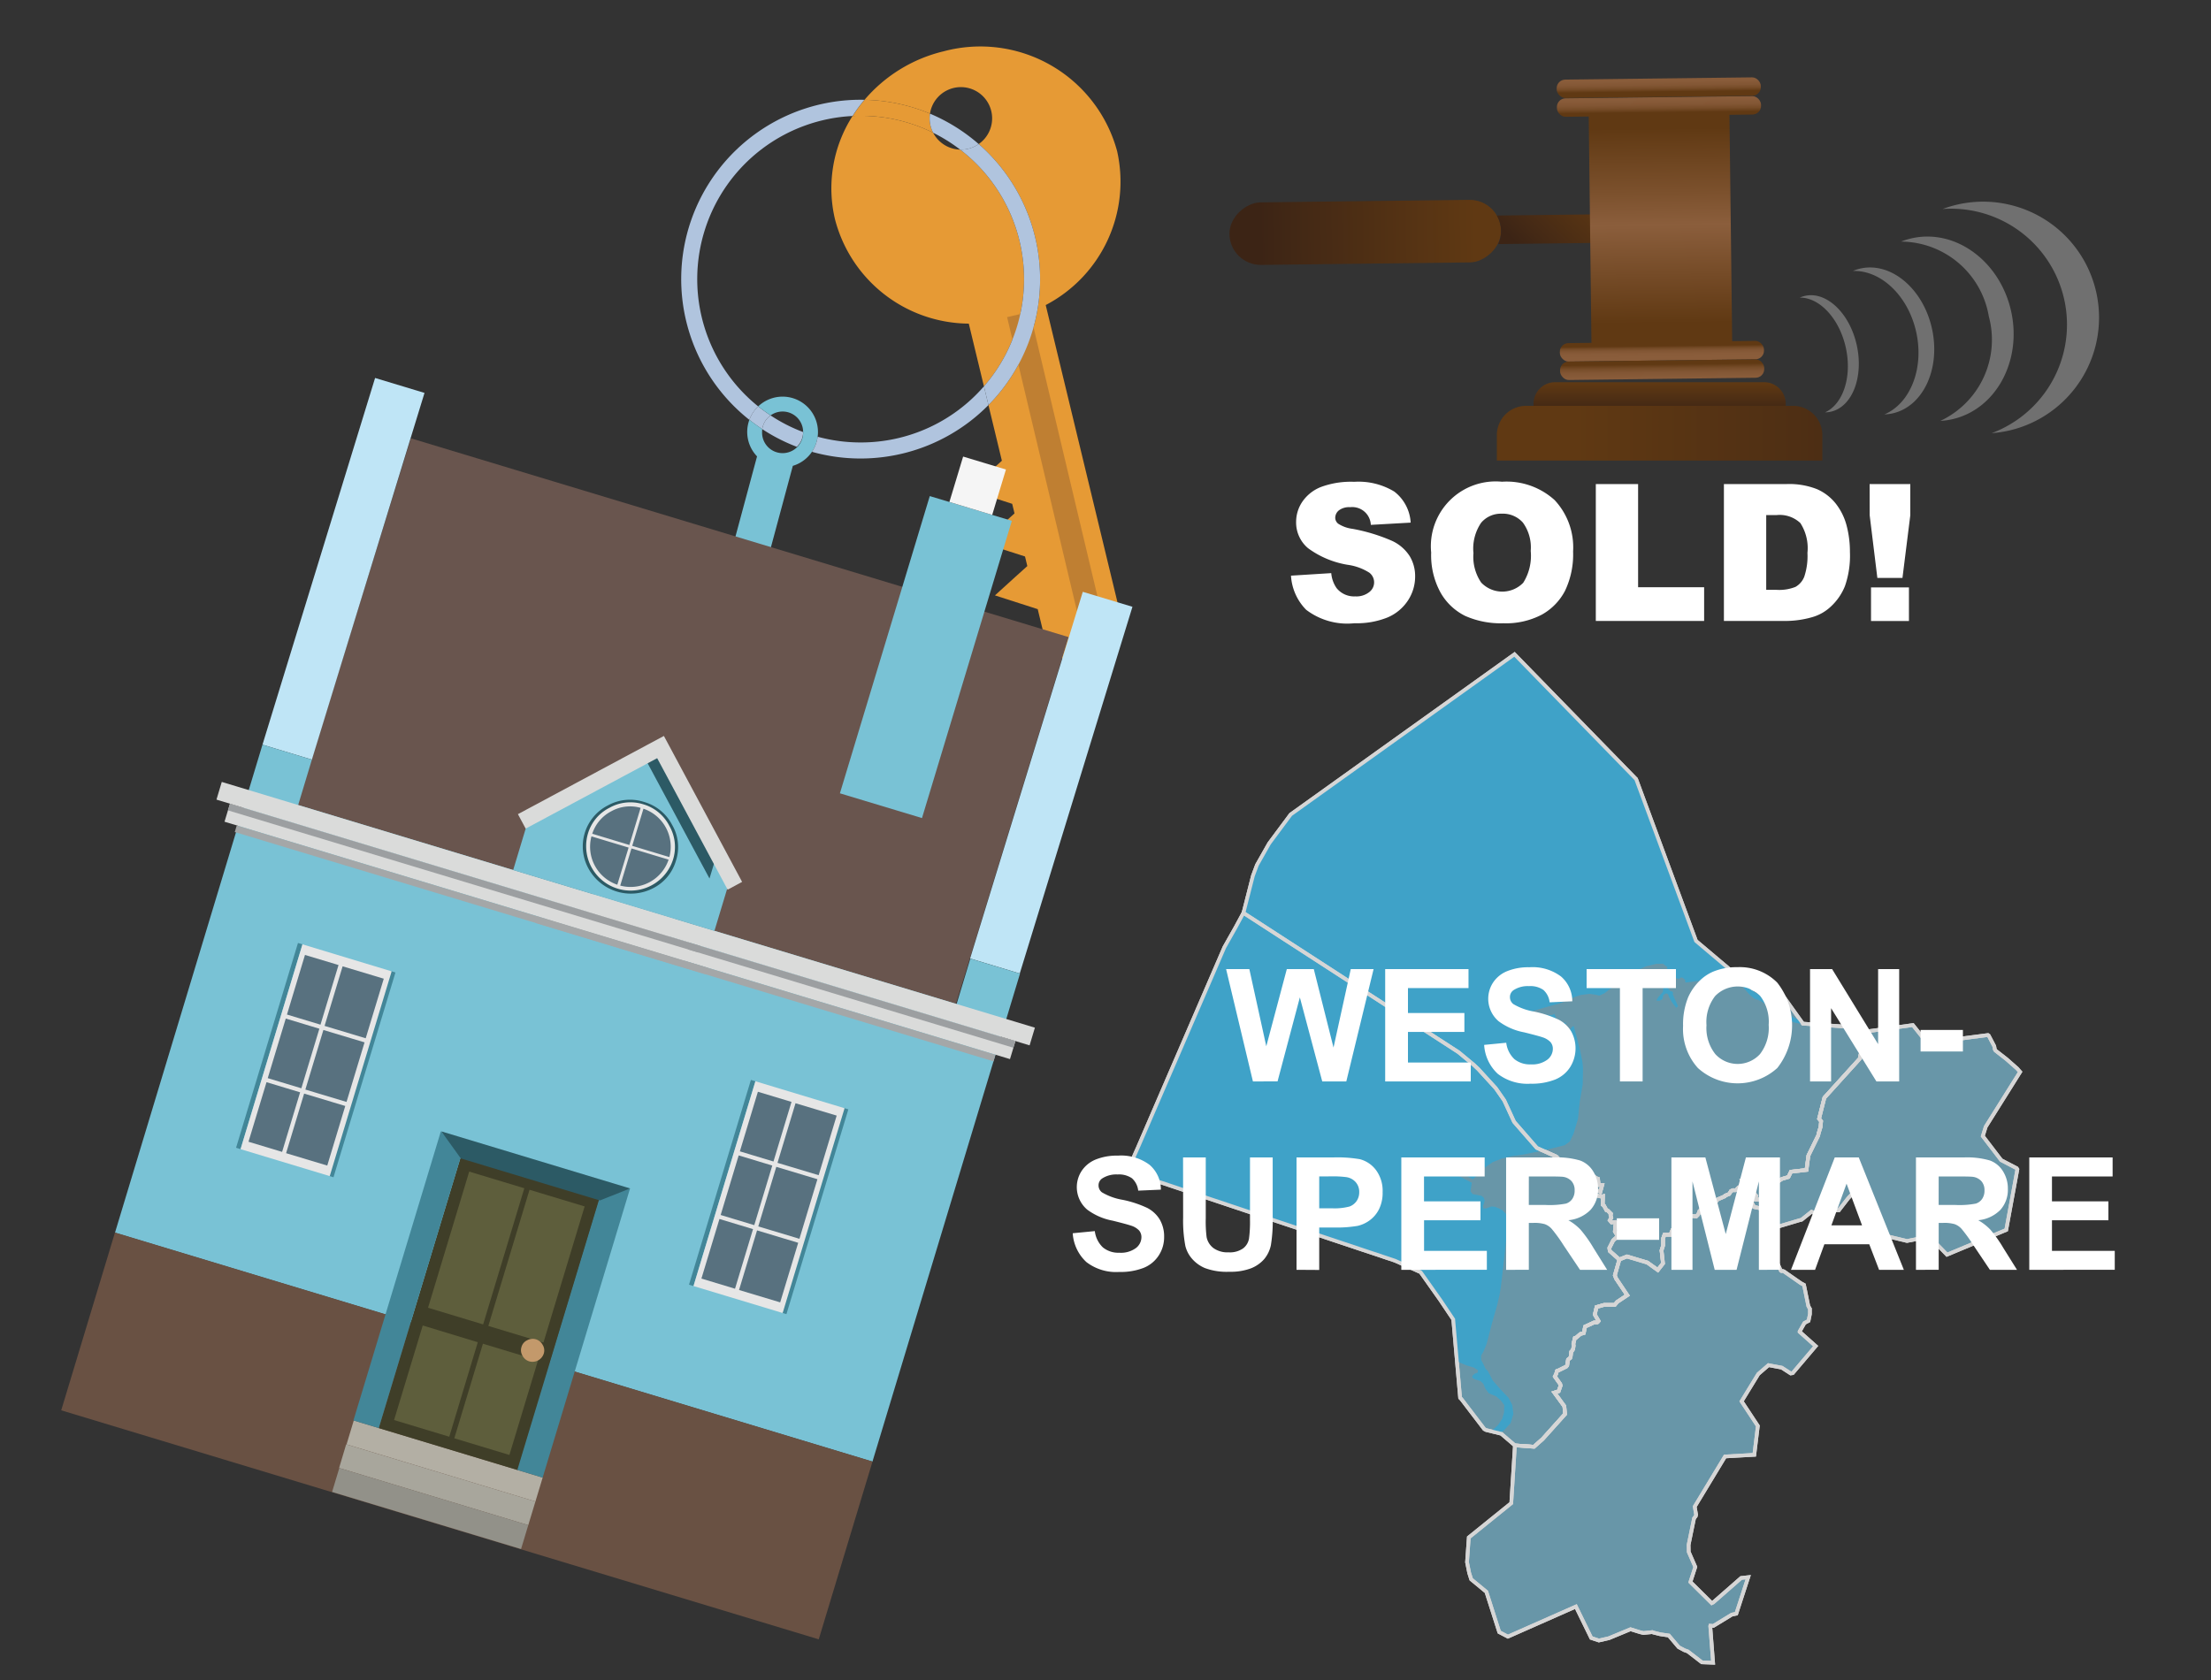 <svg xmlns="http://www.w3.org/2000/svg" xmlns:xlink="http://www.w3.org/1999/xlink" width="125" height="95" viewBox="0 0 125 95"><rect x="0" y="0" width="125" height="95" fill="#333333" stroke="none"/><defs><style>.cls-1{opacity:0.8;}.cls-2{fill:#76afc6;}.cls-2,.cls-4{stroke:#fff;stroke-miterlimit:10;stroke-width:0.208px;}.cls-3{fill:#42beee;}.cls-4,.cls-9{fill:none;}.cls-5{isolation:isolate;}.cls-39,.cls-6{fill:#fff;}.cls-7{fill:#e69a35;}.cls-8{fill:#b0c4de;}.cls-10{fill:#79c2d5;}.cls-11{fill:#bf7f32;}.cls-12{fill:#69554e;}.cls-13{fill:#bfe5f6;}.cls-14{fill:#695143;}.cls-15{fill:#f5f5f5;}.cls-16{fill:#428698;}.cls-17{fill:#e6e6e6;}.cls-18{fill:#58717f;}.cls-19{fill:#b3afa4;}.cls-20{fill:#a8a69c;}.cls-21{fill:#929189;}.cls-22{fill:#3f3e28;}.cls-23{fill:#5e5e3c;}.cls-24{fill:#c3996b;}.cls-25{fill:#2c5a65;}.cls-26{fill:#dadbda;}.cls-27{fill:#a4a7a8;}.cls-28{fill:#9c9fa1;}.cls-29{fill:url(#linear-gradient);}.cls-30,.cls-36,.cls-37,.cls-39{fill-rule:evenodd;}.cls-30{fill:url(#linear-gradient-2);}.cls-31{fill:url(#linear-gradient-3);}.cls-32{fill:url(#linear-gradient-4);}.cls-33{fill:url(#linear-gradient-5);}.cls-34{fill:url(#linear-gradient-6);}.cls-35{fill:url(#linear-gradient-7);}.cls-36{fill:url(#linear-gradient-8);}.cls-37{fill:url(#linear-gradient-9);}.cls-38{opacity:0.3;}</style><linearGradient id="linear-gradient" x1="-1592.893" y1="-5051.061" x2="-1592.893" y2="-5038.837" gradientTransform="translate(1670.077 5057.913)" gradientUnits="userSpaceOnUse"><stop offset="0" stop-color="#603913"/><stop offset="0.791" stop-color="#442915"/><stop offset="1" stop-color="#3c2415"/></linearGradient><linearGradient id="linear-gradient-2" x1="-30.215" y1="-820.951" x2="-30.215" y2="-815.659" gradientTransform="translate(-461.398 619.519) rotate(44.312)" xlink:href="#linear-gradient"/><linearGradient id="linear-gradient-3" x1="-1095.542" y1="3035.549" x2="-1095.542" y2="3046.568" gradientTransform="translate(1022.944 -3028.278) scale(0.848 1)" gradientUnits="userSpaceOnUse"><stop offset="0" stop-color="#603913"/><stop offset="0.333" stop-color="#7c512d"/><stop offset="0.495" stop-color="#8b5e3c"/><stop offset="1" stop-color="#603913"/></linearGradient><linearGradient id="linear-gradient-4" x1="-1600.934" y1="-5113.68" x2="-1599.455" y2="-5113.68" gradientTransform="matrix(0, 1, -0.848, 0, -4242.839, 1605.834)" gradientUnits="userSpaceOnUse"><stop offset="0" stop-color="#8b5e3c"/><stop offset="0.513" stop-color="#895c3a"/><stop offset="0.712" stop-color="#825634"/><stop offset="0.856" stop-color="#764c28"/><stop offset="0.974" stop-color="#653d18"/><stop offset="1" stop-color="#603913"/></linearGradient><linearGradient id="linear-gradient-5" x1="-1601.857" y1="-5113.68" x2="-1600.625" y2="-5113.68" gradientTransform="matrix(0, 1, -0.848, 0, -4242.852, 1605.834)" xlink:href="#linear-gradient-4"/><linearGradient id="linear-gradient-6" x1="-1585.298" y1="-5113.68" x2="-1586.247" y2="-5113.68" gradientTransform="matrix(0, 1, -0.848, 0, -4242.673, 1605.833)" xlink:href="#linear-gradient-4"/><linearGradient id="linear-gradient-7" x1="-1583.708" y1="-5113.68" x2="-1585.201" y2="-5113.68" gradientTransform="matrix(0, 1, -0.848, 0, -4242.66, 1605.833)" xlink:href="#linear-gradient-4"/><linearGradient id="linear-gradient-8" x1="93.826" y1="23.419" x2="93.826" y2="21.643" gradientUnits="userSpaceOnUse"><stop offset="0" stop-color="#3c2415"/><stop offset="1" stop-color="#603913"/></linearGradient><linearGradient id="linear-gradient-9" x1="115.343" y1="24.494" x2="89.023" y2="24.494" xlink:href="#linear-gradient-8"/></defs><g id="Layer_1" data-name="Layer 1"><g class="cls-1"><g id="districtpaths"><path id="BS-22_districtpath" data-name="BS-22 districtpath" class="cls-2" d="M95.884,53.208l3.2,2.7.923.325.778.051,1.142,1.6,3.309.231.243.209.007.009-.327,1.435,0,.082-2.016,2.226-.3,1.187.114.144-.015.141-.013.176-.118.387-.017.1-.555,1.136-.107.8,0,.013-.877.1-.146.3-.362.106-.471.3-.227-.24-.04-.022-.3-.3-.61.1-.129.172-.438.074.754.871-.06.215.36-.008.018.518-.439-.091-.579-1.09-.29-.016-.149.142-.055.019-.1-.009-.124.048-.107.171-.217.087-.036.048-.145.058-.007.008-.241.1-.081.1-.189.061-.038.134-.346.18-.173-.011-.015.007-.189.2,0,.011v.04l-.088.152-.1.1-.352-.04-.116.077v.112l-.238.192-.012.082-.085.028h-.11l-.235.165-.033.087-.075.007-.083.046-.112.279H94.1l-.074.2v.4l-.091.284.082.737-.294.376-.593-.425-1.152-.344-.431.171-.537-.476-.025-.175.217-.433.26-.232-.165-.273.031-.266-.011-.02.04-.193-.037-.047-.21.017-.1-.118.081-.143-.046-.168.025-.06-.192-.19h0l-.061-.014-.139-.255-.073-.056.012-.475-.077.021L90,67.538l-.015,0-.018-.424.06.007.04.052.049.121.349.074.008.009.1-.364-.2-.007-.037-.348-.113-.042-.277-.212-.074.022-.118,0-.5-.068-.529-.2-.064-.07-.113-.073-.567-.614,0,0-1.1-.491-1.285-1.473-.558-1.212-.482-.693-.983-1.075-.26-.246-.858-.712L70.3,51.625l.535-2.1.227-.61.694-1.225,1.215-1.634L85.623,37,92.5,44.057Z"/><path id="BS-23_districtpath" data-name="BS-23 districtpath" class="cls-2" d="M80.328,71.957l-.021-.021-1.441-.647L63.734,66.232l.6-1.346,4.887-11.321.645-1.143.432-.8,12.167,7.88.858.712.26.246.983,1.075.482.693.558,1.212,1.285,1.473,1.1.491,0,0,.567.614.113.073.064.07.529.2.5.068.118,0,.074-.022.277.212.113.042.037.348.2.007-.1.364-.008-.009-.349-.074-.049-.121-.04-.052-.06-.007.018.424.015,0,.536.124.077-.021-.012.475.073.056.139.255.061.014h0l.192.19-.025.06.046.168L91.009,69l.1.118.21-.017.037.047-.04.193.011.02-.031.266.165.273-.26.232-.217.433.025.175.537.476-.043.172-.208.729.072.183L92,73.24l-.567.379-.14.17-.608,0-.419.12-.1.425.214.365-.055.065-.04.017-.157,0-.511.236-.072.362-.194.056-.232.2-.079.021L88.951,76l.015.082-.027.207-.092.145-.017.012-.035.288-.023.056-.123.09-.048.334-.059.067-.478.236-.037.007-.01.012-.038.154-.073.147.3.423.024.09-.112.321-.239.076.56.768.045.444-1.271,1.415-.492.437-1.076-.077-.769-.658-.86-.211-.1-.052-1.283-1.68-.042-.048-.043-.041-.388-4.438-.727-1.085Z"/><path id="BS-24_districtpath" data-name="BS-24 districtpath" class="cls-2" d="M87.214,81.375l1.271-1.415-.045-.444-.56-.768.239-.076.112-.321-.024-.09-.3-.423.073-.147.038-.154.01-.012.037-.007.478-.236.059-.067.048-.334.123-.09.023-.056.035-.288.017-.012.092-.145.027-.207L88.951,76l.084-.342.079-.021.232-.2.194-.056.072-.362.511-.236.157,0,.04-.017.055-.065-.214-.365.1-.425.419-.12.608,0,.14-.17L92,73.24l-.629-.939-.072-.183.208-.729.043-.172.431-.171,1.152.344.593.425.294-.376-.082-.737.091-.284v-.4l.074-.2h.341l.112-.279.083-.046.075-.007.033-.087.235-.165h.11l.085-.028.012-.082.238-.192v-.112l.116-.077.352.04.1-.1.088-.152V68.5l0-.011.189-.2.015-.007.173.011.346-.18.038-.134.189-.061.081-.1.241-.1.007-.008.145-.058.036-.048.217-.087.107-.171.124-.048.1.009.055-.019.149-.142.29.016.579,1.09.439.091-.018-.518-.36.008.06-.215-.754-.871.438-.074L99.1,66.5l.61-.1.3.3.04.022.227.24.471-.3.362-.106.146-.3.877-.1,0-.013.107-.8.555-1.136.017-.1.118-.387.013-.176.015-.141-.114-.144.3-1.187,2.016-2.226,0-.082.327-1.435,2.657-.364.807,1.011,3.435-.447.047.033.314.6.031.179.038.065.631.493.6.53.161.185-1.944,3.1-.165.531,1.04,1.36.873.455.04.063-.629,3.426-3.35,1.4-1-1.028-1.26.254-2.314-.555-.009-.045.143-.4.23-1.359-.042-.058-1.08-.271-.257.274-.531.686h-.495l-.613.266-.427-.193-.565.452L101.74,69l-1.343.4-.085.095-.462.31.3.911.536,1.145.033.016.071-.006.064.023.954.665.183.1.242,1.191.083.151.009.011,0,.292-.079.386-.229.121-.275.485v.014l.907.808-1.3,1.531-.11.016-.505-.327-.75-.141-.578.5-.945,1.545.919,1.392-.2,1.633-1.653.093-1.715,2.836.077.454-.02.085-.095.122-.308,1.5.007.4.371.85-.277.853,1.207,1.194.078-.037,1.584-1.386.4-.045-.674,2.065-.252.052-1.05.641-.164-.013-.006.022.161,2.071L96.217,94l-.8-.617-.191-.068-.324-.175-.554-.655-.486-.071-.4-.1-.044-.022-.509.051-.19-.046-.536-.167-1.221.506-.568.131-.433-.145-.867-1.774-3.844,1.7-.49-.256-.727-2.276-.858-.709-.115-.363-.121-.605.1-1.4L85.44,85l.206-3.267,1.076.077Z"/></g><polygon class="cls-3" points="71.063 48.915 70.836 49.525 70.301 51.625 70.836 49.525 71.063 48.915"/><polygon class="cls-3" points="80.329 71.957 81.433 73.522 82.16 74.607 81.433 73.522 80.329 71.957"/><polygon class="cls-3" points="82.361 76.907 82.361 76.907 82.16 74.607 82.361 76.907"/><polygon class="cls-3" points="63.734 66.232 78.866 71.289 63.734 66.232 63.734 66.232"/><rect class="cls-3" x="84.532" y="80.723" height="0.538" transform="translate(-14.261 143.805) rotate(-76.223)"/><polygon class="cls-3" points="83.326 60.217 83.586 60.463 84.569 61.538 85.051 62.231 85.609 63.443 86.894 64.916 87.219 65.061 87.367 65.031 88.463 64.758 88.752 64.542 88.959 64.113 89.214 63.259 89.308 62.326 89.48 61.313 89.495 60.382 89.464 60.055 89.31 59.293 88.975 58.023 88.879 58.056 88.755 58.25 88.628 58.347 88.436 58.254 88.339 58.159 88.463 57.934 88.589 57.808 88.526 57.84 88.114 57.846 88.016 57.687 87.884 57.338 87.726 57.404 87.356 57.377 86.692 57.386 86.373 57.39 86.24 57.392 86.186 57.339 86.265 57.285 86.424 57.256 86.821 57.118 87.509 56.923 88.224 56.727 89.044 56.37 89.388 56.259 89.865 56.2 90.211 56.249 90.425 56.299 90.715 56.162 91.031 55.918 91.453 55.647 91.716 55.457 92.005 55.188 92.506 54.888 93.061 54.642 93.644 54.501 94.016 54.497 94.258 54.68 94.26 54.893 94.158 55.16 94.083 55.533 94.034 55.933 94.01 56.093 93.748 56.389 93.644 56.577 93.729 56.591 93.825 56.59 93.983 56.495 94.044 56.271 94.17 56.173 94.298 56.204 94.365 56.394 94.528 56.677 94.722 56.93 94.755 56.993 94.871 56.907 94.679 56.483 94.57 56.219 94.585 56.136 94.552 56.073 94.424 56.042 94.359 55.947 94.229 55.79 94.605 55.242 94.923 55.366 94.986 55.301 95.049 55.268 95.145 55.299 95.275 55.425 95.276 55.553 95.372 55.552 96.128 55.454 96.818 55.312 97.454 55.171 97.774 55.247 98.067 55.323 98.281 55.454 98.462 55.704 98.689 55.989 98.913 56.241 99.171 56.462 99.491 56.583 99.748 56.739 99.94 56.801 100.353 56.859 100.577 56.889 100.672 56.887 100.803 57.141 100.868 57.268 100.903 57.491 101.064 57.617 101.385 57.802 101.638 57.862 101.862 57.892 102.023 57.89 101.924 57.883 101.794 57.7 101.764 57.699 101.363 57.517 101.174 57.307 101.011 56.963 100.85 56.832 100.662 56.675 100.342 56.599 99.915 56.498 99.514 56.29 99.193 56.107 98.951 55.898 98.789 55.66 98.788 55.659 95.884 53.208 92.495 44.057 85.623 37 72.972 46.056 71.757 47.69 71.063 48.915 70.836 49.525 70.301 51.625 82.468 59.505 83.326 60.217"/><polygon class="cls-3" points="85.406 80.469 85.558 79.962 85.499 79.457 85.281 79.034 84.85 78.588 84.392 78.062 84.12 77.533 83.985 77.399 83.854 77.114 83.74 76.905 83.736 76.653 83.868 76.43 84.048 75.986 84.361 74.785 84.653 73.764 84.786 73.185 84.859 72.708 85.04 71.162 85.208 69.598 85.231 68.954 85.161 68.668 84.945 68.439 84.758 68.338 84.528 68.245 84.315 68.222 84.025 68.332 83.866 68.334 83.837 68.202 83.889 68.068 83.939 67.881 83.884 67.722 83.75 67.618 83.483 67.568 83.244 67.518 83.135 67.36 83.208 66.88 82.133 66.325 82.216 66.135 83.272 66.682 83.718 66.277 83.927 66.035 84.401 65.709 84.903 65.516 85.459 65.376 86.122 65.287 86.678 65.173 87.219 65.061 86.894 64.916 85.609 63.443 85.051 62.231 84.569 61.538 83.586 60.463 83.326 60.217 82.468 59.505 70.301 51.625 69.869 52.422 69.224 53.565 64.337 64.886 63.734 66.232 78.866 71.289 80.307 71.936 80.329 71.957 81.433 73.522 82.16 74.607 82.361 76.907 82.467 77.024 82.894 77.204 83.321 77.331 83.562 77.488 83.537 77.621 83.378 77.676 83.273 77.758 83.222 77.891 83.383 77.996 83.703 78.098 83.864 78.255 83.974 78.52 84.163 78.783 84.59 78.964 84.858 79.199 85.048 79.463 85.027 79.889 84.925 80.236 84.691 80.585 84.455 80.801 84.271 80.928 84.793 81.056 85.014 80.9 85.406 80.469"/><g id="districtpaths-2" data-name="districtpaths"><path id="BS-22_districtpath-2" data-name="BS-22 districtpath" class="cls-4" d="M95.884,53.208l3.2,2.7.923.325.778.051,1.142,1.6,3.309.231.243.209.007.009-.327,1.435,0,.082-2.016,2.226-.3,1.187.114.144-.015.141-.013.176-.118.387-.017.1-.555,1.136-.107.8,0,.013-.877.1-.146.3-.362.106-.471.3-.227-.24-.04-.022-.3-.3-.61.1-.129.172-.438.074.754.871-.06.215.36-.008.018.518-.439-.091-.579-1.09-.29-.016-.149.142-.055.019-.1-.009-.124.048-.107.171-.217.087-.036.048-.145.058-.007.008-.241.1-.081.1-.189.061-.038.134-.346.18-.173-.011-.015.007-.189.2,0,.011v.04l-.088.152-.1.1-.352-.04-.116.077v.112l-.238.192-.012.082-.085.028h-.11l-.235.165-.033.087-.075.007-.083.046-.112.279H94.1l-.074.2v.4l-.091.284.082.737-.294.376-.593-.425-1.152-.344-.431.171-.537-.476-.025-.175.217-.433.26-.232-.165-.273.031-.266-.011-.02.04-.193-.037-.047-.21.017-.1-.118.081-.143-.046-.168.025-.06-.192-.19h0l-.061-.014-.139-.255-.073-.056.012-.475-.077.021L90,67.538l-.015,0-.018-.424.06.007.04.052.049.121.349.074.008.009.1-.364-.2-.007-.037-.348-.113-.042-.277-.212-.074.022-.118,0-.5-.068-.529-.2-.064-.07-.113-.073-.567-.614,0,0-1.1-.491-1.285-1.473-.558-1.212-.482-.693-.983-1.075-.26-.246-.858-.712L70.3,51.625l.535-2.1.227-.61.694-1.225,1.215-1.634L85.623,37,92.5,44.057Z"/><path id="BS-23_districtpath-2" data-name="BS-23 districtpath" class="cls-4" d="M80.328,71.957l-.021-.021-1.441-.647L63.734,66.232l.6-1.346,4.887-11.321.645-1.143.432-.8,12.167,7.88.858.712.26.246.983,1.075.482.693.558,1.212,1.285,1.473,1.1.491,0,0,.567.614.113.073.064.07.529.2.5.068.118,0,.074-.022.277.212.113.042.037.348.2.007-.1.364-.008-.009-.349-.074-.049-.121-.04-.052-.06-.007.018.424.015,0,.536.124.077-.021-.012.475.073.056.139.255.061.014h0l.192.19-.025.06.046.168L91.009,69l.1.118.21-.017.037.047-.04.193.011.02-.031.266.165.273-.26.232-.217.433.025.175.537.476-.043.172-.208.729.072.183L92,73.24l-.567.379-.14.17-.608,0-.419.12-.1.425.214.365-.055.065-.04.017-.157,0-.511.236-.072.362-.194.056-.232.2-.079.021L88.951,76l.015.082-.027.207-.092.145-.017.012-.035.288-.023.056-.123.09-.048.334-.059.067-.478.236-.037.007-.01.012-.038.154-.073.147.3.423.024.09-.112.321-.239.076.56.768.045.444-1.271,1.415-.492.437-1.076-.077-.769-.658-.86-.211-.1-.052-1.283-1.68-.042-.048-.043-.041-.388-4.438-.727-1.085Z"/><path id="BS-24_districtpath-2" data-name="BS-24 districtpath" class="cls-4" d="M87.214,81.375l1.271-1.415-.045-.444-.56-.768.239-.076.112-.321-.024-.09-.3-.423.073-.147.038-.154.01-.012.037-.007.478-.236.059-.067.048-.334.123-.09.023-.056.035-.288.017-.012.092-.145.027-.207L88.951,76l.084-.342.079-.021.232-.2.194-.056.072-.362.511-.236.157,0,.04-.017.055-.065-.214-.365.1-.425.419-.12.608,0,.14-.17L92,73.24l-.629-.939-.072-.183.208-.729.043-.172.431-.171,1.152.344.593.425.294-.376-.082-.737.091-.284v-.4l.074-.2h.341l.112-.279.083-.046.075-.007.033-.087.235-.165h.11l.085-.028.012-.082.238-.192v-.112l.116-.077.352.04.1-.1.088-.152V68.5l0-.011.189-.2.015-.007.173.011.346-.18.038-.134.189-.061.081-.1.241-.1.007-.008.145-.058.036-.048.217-.087.107-.171.124-.048.1.009.055-.019.149-.142.29.016.579,1.09.439.091-.018-.518-.36.008.06-.215-.754-.871.438-.074L99.1,66.5l.61-.1.3.3.04.022.227.24.471-.3.362-.106.146-.3.877-.1,0-.013.107-.8.555-1.136.017-.1.118-.387.013-.176.015-.141-.114-.144.3-1.187,2.016-2.226,0-.082.327-1.435,2.657-.364.807,1.011,3.435-.447.047.033.314.6.031.179.038.065.631.493.6.53.161.185-1.944,3.1-.165.531,1.04,1.36.873.455.04.063-.629,3.426-3.35,1.4-1-1.028-1.26.254-2.314-.555-.009-.045.143-.4.23-1.359-.042-.058-1.08-.271-.257.274-.531.686h-.495l-.613.266-.427-.193-.565.452L101.74,69l-1.343.4-.085.095-.462.31.3.911.536,1.145.033.016.071-.006.064.023.954.665.183.1.242,1.191.083.151.009.011,0,.292-.079.386-.229.121-.275.485v.014l.907.808-1.3,1.531-.11.016-.505-.327-.75-.141-.578.5-.945,1.545.919,1.392-.2,1.633-1.653.093-1.715,2.836.077.454-.02.085-.095.122-.308,1.5.007.4.371.85-.277.853,1.207,1.194.078-.037,1.584-1.386.4-.045-.674,2.065-.252.052-1.05.641-.164-.013-.006.022.161,2.071L96.217,94l-.8-.617-.191-.068-.324-.175-.554-.655-.486-.071-.4-.1-.044-.022-.509.051-.19-.046-.536-.167-1.221.506-.568.131-.433-.145-.867-1.774-3.844,1.7-.49-.256-.727-2.276-.858-.709-.115-.363-.121-.605.1-1.4L85.44,85l.206-3.267,1.076.077Z"/></g></g><g id="EN-ENFIELD_towntext" data-name="EN-ENFIELD towntext" class="cls-5"><path class="cls-6" d="M70.835,61.153,69.318,54.8h1.314l.958,4.364L72.751,54.8h1.525l1.115,4.437.975-4.437h1.291l-1.543,6.353h-1.36L73.488,56.4l-1.261,4.75Z"/><path class="cls-6" d="M78.312,61.153V54.8h4.711v1.074H79.6v1.409h3.19v1.071H79.6v1.729h3.55v1.07Z"/><path class="cls-6" d="M83.907,59.086l1.249-.121a1.527,1.527,0,0,0,.457.923,1.385,1.385,0,0,0,.93.3,1.427,1.427,0,0,0,.934-.263.778.778,0,0,0,.314-.613.577.577,0,0,0-.132-.383,1.066,1.066,0,0,0-.462-.276q-.225-.078-1.027-.277a3.477,3.477,0,0,1-1.447-.629,1.67,1.67,0,0,1-.311-2.186,1.727,1.727,0,0,1,.794-.644,3.183,3.183,0,0,1,1.25-.221,2.68,2.68,0,0,1,1.8.525,1.849,1.849,0,0,1,.635,1.4l-1.283.057a1.086,1.086,0,0,0-.353-.7,1.287,1.287,0,0,0-.813-.215,1.468,1.468,0,0,0-.876.229.466.466,0,0,0-.2.4.49.49,0,0,0,.191.386,3.4,3.4,0,0,0,1.178.425,6.181,6.181,0,0,1,1.385.457,1.789,1.789,0,0,1,.7.646,2,2,0,0,1-.049,2.034,1.814,1.814,0,0,1-.859.709,3.6,3.6,0,0,1-1.382.232,2.754,2.754,0,0,1-1.851-.557A2.425,2.425,0,0,1,83.907,59.086Z"/><path class="cls-6" d="M91.583,61.153V55.874H89.7V54.8h5.05v1.074H92.866v5.279Z"/><path class="cls-6" d="M95.154,58.016a4.05,4.05,0,0,1,.29-1.63,2.98,2.98,0,0,1,.592-.871,2.481,2.481,0,0,1,.821-.573,3.489,3.489,0,0,1,1.371-.251,2.985,2.985,0,0,1,2.247.871,3.9,3.9,0,0,1,.006,4.831,3.34,3.34,0,0,1-4.49,0A3.286,3.286,0,0,1,95.154,58.016Zm1.323-.044a2.382,2.382,0,0,0,.5,1.636,1.712,1.712,0,0,0,2.524,0,2.426,2.426,0,0,0,.492-1.657,2.393,2.393,0,0,0-.478-1.63,1.774,1.774,0,0,0-2.551.006A2.4,2.4,0,0,0,96.477,57.972Z"/><path class="cls-6" d="M102.332,61.153V54.8h1.248l2.6,4.243V54.8h1.191v6.353h-1.287l-2.562-4.143v4.143Z"/><path class="cls-6" d="M108.581,59.459V58.241h2.393v1.218Z"/><path class="cls-6" d="M60.647,69.737l1.249-.121a1.524,1.524,0,0,0,.458.923,1.382,1.382,0,0,0,.929.3,1.427,1.427,0,0,0,.934-.263.778.778,0,0,0,.314-.613.581.581,0,0,0-.132-.383,1.061,1.061,0,0,0-.461-.275q-.227-.079-1.028-.278a3.471,3.471,0,0,1-1.447-.628,1.671,1.671,0,0,1-.311-2.187,1.739,1.739,0,0,1,.794-.644,3.184,3.184,0,0,1,1.25-.22,2.685,2.685,0,0,1,1.8.524,1.852,1.852,0,0,1,.635,1.4l-1.282.056a1.093,1.093,0,0,0-.354-.7,1.292,1.292,0,0,0-.812-.215,1.461,1.461,0,0,0-.876.23.461.461,0,0,0-.2.394.487.487,0,0,0,.191.386,3.384,3.384,0,0,0,1.179.425,6.2,6.2,0,0,1,1.384.457,1.792,1.792,0,0,1,.7.646,1.9,1.9,0,0,1,.253,1.012,1.874,1.874,0,0,1-.3,1.023,1.821,1.821,0,0,1-.859.709,3.6,3.6,0,0,1-1.381.231,2.757,2.757,0,0,1-1.852-.557A2.425,2.425,0,0,1,60.647,69.737Z"/><path class="cls-6" d="M66.885,65.451h1.283v3.442a7.088,7.088,0,0,0,.048,1.061,1.025,1.025,0,0,0,.392.626,1.361,1.361,0,0,0,.847.236,1.3,1.3,0,0,0,.824-.222.882.882,0,0,0,.333-.549,7.064,7.064,0,0,0,.057-1.079V65.451h1.283v3.337a8.589,8.589,0,0,1-.1,1.616,1.8,1.8,0,0,1-.384.8,1.932,1.932,0,0,1-.747.518,3.25,3.25,0,0,1-1.223.193,3.524,3.524,0,0,1-1.38-.21,1.988,1.988,0,0,1-.744-.547,1.73,1.73,0,0,1-.359-.7,7.693,7.693,0,0,1-.126-1.612Z"/><path class="cls-6" d="M73.3,71.805V65.451h2.058a7.46,7.46,0,0,1,1.527.1,1.668,1.668,0,0,1,.914.622,1.967,1.967,0,0,1,.368,1.237,2.074,2.074,0,0,1-.212.985,1.748,1.748,0,0,1-.54.626,1.849,1.849,0,0,1-.665.3,7.191,7.191,0,0,1-1.33.092h-.837v2.4Zm1.283-5.28v1.8h.7a3.3,3.3,0,0,0,1.015-.1.844.844,0,0,0,.4-.312.856.856,0,0,0,.146-.494.823.823,0,0,0-.2-.572.882.882,0,0,0-.516-.282,6.12,6.12,0,0,0-.923-.044Z"/><path class="cls-6" d="M79.224,71.805V65.451h4.712v1.074H80.507v1.41H83.7v1.07h-3.19v1.729h3.55v1.071Z"/><path class="cls-6" d="M85.149,71.805V65.451h2.7a4.624,4.624,0,0,1,1.479.171,1.453,1.453,0,0,1,.739.608,1.832,1.832,0,0,1,.278,1,1.7,1.7,0,0,1-.42,1.181A2.011,2.011,0,0,1,88.669,69a3,3,0,0,1,.686.533,7.36,7.36,0,0,1,.731,1.032l.775,1.24H89.327L88.4,70.422a8.958,8.958,0,0,0-.675-.934.969.969,0,0,0-.386-.264,2.1,2.1,0,0,0-.646-.072h-.26v2.653Zm1.283-3.667h.949a4.9,4.9,0,0,0,1.153-.078.687.687,0,0,0,.36-.269.832.832,0,0,0,.129-.477.76.76,0,0,0-.17-.517.79.79,0,0,0-.484-.25c-.1-.014-.416-.022-.935-.022h-1Z"/><path class="cls-6" d="M91.407,70.11V68.893H93.8V70.11Z"/><path class="cls-6" d="M94.494,71.805V65.451h1.92l1.152,4.334,1.14-4.334h1.925v6.354H99.439v-5l-1.261,5H96.942l-1.256-5v5Z"/><path class="cls-6" d="M107.635,71.805h-1.4l-.555-1.444h-2.539l-.525,1.444h-1.361l2.474-6.354h1.357Zm-2.363-2.514-.876-2.358-.857,2.358Z"/><path class="cls-6" d="M108.32,71.805V65.451h2.7a4.624,4.624,0,0,1,1.479.171,1.453,1.453,0,0,1,.739.608,1.832,1.832,0,0,1,.278,1,1.7,1.7,0,0,1-.42,1.181A2.016,2.016,0,0,1,111.84,69a3,3,0,0,1,.686.533,7.36,7.36,0,0,1,.731,1.032l.775,1.24H112.5l-.928-1.383a8.958,8.958,0,0,0-.675-.934.976.976,0,0,0-.386-.264,2.1,2.1,0,0,0-.646-.072h-.26v2.653Zm1.283-3.667h.949a4.9,4.9,0,0,0,1.153-.078.684.684,0,0,0,.359-.269.825.825,0,0,0,.13-.477.756.756,0,0,0-.171-.517.784.784,0,0,0-.483-.25c-.1-.014-.416-.022-.936-.022h-1Z"/><path class="cls-6" d="M114.726,71.805V65.451h4.712v1.074h-3.429v1.41h3.19v1.07h-3.19v1.729h3.55v1.071Z"/></g></g><g id="house_hammer" data-name="house+hammer"><path class="cls-7" d="M52.756,7.505a1.761,1.761,0,0,1-.178-1.079,10.1,10.1,0,0,0-3.7-.782,8.268,8.268,0,0,0-.671.916c.151-.007.3-.011.457-.011A9.2,9.2,0,0,1,52.756,7.505Z"/><path class="cls-8" d="M48.66,5.641a10.143,10.143,0,0,0-6.295,18.1,2,2,0,0,1,.5-.76A9.236,9.236,0,0,1,48.2,6.56a8.268,8.268,0,0,1,.671-.916C48.8,5.642,48.731,5.641,48.66,5.641Z"/><path class="cls-7" d="M59.12,17.25a7.872,7.872,0,0,0,4.039-8.694,8.009,8.009,0,0,0-9.8-5.657,8.446,8.446,0,0,0-4.482,2.745,10.1,10.1,0,0,1,3.7.782,1.767,1.767,0,1,1,2.754,1.719,10.142,10.142,0,0,1,.551,14.76l.76,3.149-.7.63-1.136,1.028,1.459.469.96.309.131.542-.7.63L55.531,30.69l1.459.469.96.309.13.542-.7.63L56.25,33.668l1.458.469.96.309.488,2.021L62.044,38.9l1.461-3.483Z"/><path class="cls-7" d="M54.285,8.46a1.77,1.77,0,0,1-1.529-.955,9.2,9.2,0,0,0-4.1-.956c-.153,0-.306,0-.457.011a7.581,7.581,0,0,0-.991,5.845A7.87,7.87,0,0,0,54.771,18.3l.856,3.547A9.235,9.235,0,0,0,54.285,8.46Z"/><path class="cls-9" d="M44.243,23.27a1.153,1.153,0,0,0-.678.219,9.185,9.185,0,0,0,1.839.94A1.161,1.161,0,0,0,44.243,23.27Z"/><path class="cls-9" d="M46.244,24.43a1.948,1.948,0,0,1-.018.266,9.243,9.243,0,1,0-3.359-1.718,2,2,0,0,1,3.377,1.452Z"/><path class="cls-8" d="M43.094,24.266a10.136,10.136,0,0,0,1.954,1,1.156,1.156,0,0,0,.356-.835h0a9.185,9.185,0,0,1-1.839-.94A1.16,1.16,0,0,0,43.094,24.266Z"/><path class="cls-8" d="M43.565,23.489q-.361-.24-.7-.511a2,2,0,0,0-.5.76c.235.187.478.362.729.528A1.16,1.16,0,0,1,43.565,23.489Z"/><path class="cls-10" d="M44.243,22.429a2,2,0,0,0-1.376.549q.336.271.7.511a1.161,1.161,0,0,1,1.839.94h0a1.161,1.161,0,1,1-2.321,0,1.255,1.255,0,0,1,.011-.164c-.251-.166-.494-.341-.729-.528a1.993,1.993,0,0,0,.433,2.07l-1.553,5.767,2.022.541,1.554-5.773A1.988,1.988,0,0,0,46.226,24.7a1.948,1.948,0,0,0,.018-.266A2,2,0,0,0,44.243,22.429Z"/><path class="cls-11" d="M61.932,35.3l-.358.085A.477.477,0,0,1,61,35.032l-4.063-17.1,1.286-.3,4.063,17.1A.478.478,0,0,1,61.932,35.3Z"/><path class="cls-9" d="M56.043,6.278a1.767,1.767,0,0,0-3.465.148,10.152,10.152,0,0,1,2.754,1.719A1.766,1.766,0,0,0,56.043,6.278Z"/><path class="cls-9" d="M54.285,8.46a9.221,9.221,0,0,0-1.529-.955A1.77,1.77,0,0,0,54.285,8.46Z"/><path class="cls-8" d="M52.607,7.107a1.738,1.738,0,0,0,.149.4,9.221,9.221,0,0,1,1.529.955,1.764,1.764,0,0,0,1.047-.315,10.152,10.152,0,0,0-2.754-1.719A1.746,1.746,0,0,0,52.607,7.107Z"/><path class="cls-8" d="M48.66,25.02a9.259,9.259,0,0,1-2.434-.324,1.992,1.992,0,0,1-.323.853,10.16,10.16,0,0,0,9.98-2.644l-.256-1.059A9.212,9.212,0,0,1,48.66,25.02Z"/><path class="cls-8" d="M55.332,8.145a1.764,1.764,0,0,1-1.047.315,9.235,9.235,0,0,1,1.342,13.386l.256,1.059a10.142,10.142,0,0,0-.551-14.76Z"/><g id="Symbol_9_0_Layer2_0_MEMBER_8_MEMBER_0_FILL" data-name="Symbol 9 0 Layer2 0 MEMBER 8 MEMBER 0 FILL"><path class="cls-12" d="M23.228,24.785,16.817,45.51,54.043,56.763l6.37-20.737Z"/></g><g id="Symbol_9_0_Layer2_0_MEMBER_8_MEMBER_1_FILL" data-name="Symbol 9 0 Layer2 0 MEMBER 8 MEMBER 1 FILL"><path class="cls-13" d="M24,22.218l-2.794-.845L14.839,42.11l2.794.845Z"/></g><g id="Symbol_9_0_Layer2_0_MEMBER_8_MEMBER_2_FILL" data-name="Symbol 9 0 Layer2 0 MEMBER 8 MEMBER 2 FILL"><path class="cls-13" d="M61.216,33.466,54.845,54.2l2.808.849,6.371-20.737Z"/></g><g id="Symbol_9_0_Layer2_0_MEMBER_8_MEMBER_3_FILL" data-name="Symbol 9 0 Layer2 0 MEMBER 8 MEMBER 3 FILL"><path class="cls-10" d="M57.667,55.056l-2.808-.849-.776,2.568L16.857,45.522l.776-2.567-2.794-.845L6.5,69.708,49.324,82.654Z"/></g><g id="Symbol_9_0_Layer2_0_MEMBER_8_MEMBER_4_FILL" data-name="Symbol 9 0 Layer2 0 MEMBER 8 MEMBER 4 FILL"><path class="cls-14" d="M6.5,69.695,3.461,79.75,46.288,92.7l3.04-10.055Z"/></g><g id="Symbol_9_0_Layer2_0_MEMBER_8_MEMBER_5_FILL" data-name="Symbol 9 0 Layer2 0 MEMBER 8 MEMBER 5 FILL"><path class="cls-10" d="M52.125,46.26l5.08-16.808-4.64-1.4-5.08,16.808Z"/></g><g id="Symbol_9_0_Layer2_0_MEMBER_8_MEMBER_6_FILL" data-name="Symbol 9 0 Layer2 0 MEMBER 8 MEMBER 6 FILL"><path class="cls-15" d="M56.872,26.549l-2.421-.731-.776,2.567,2.42.732Z"/></g><g id="Symbol_9_0_Layer2_0_MEMBER_8_MEMBER_7_MEMBER_0_FILL" data-name="Symbol 9 0 Layer2 0 MEMBER 8 MEMBER 7 MEMBER 0 FILL"><path class="cls-16" d="M47.962,62.732l-.254-.077-3.5,11.58.254.076Z"/></g><g id="Symbol_9_0_Layer2_0_MEMBER_8_MEMBER_7_MEMBER_1_FILL" data-name="Symbol 9 0 Layer2 0 MEMBER 8 MEMBER 7 MEMBER 1 FILL"><path class="cls-16" d="M42.707,61.143l-.254-.076-3.5,11.579.254.077Z"/></g><g id="Symbol_9_0_Layer2_0_MEMBER_8_MEMBER_7_MEMBER_2_FILL" data-name="Symbol 9 0 Layer2 0 MEMBER 8 MEMBER 7 MEMBER 2 FILL"><path class="cls-17" d="M42.707,61.143l-3.5,11.58,5.041,1.524,3.5-11.58Z"/></g><g id="Symbol_9_0_Layer2_0_MEMBER_8_MEMBER_7_MEMBER_3_FILL" data-name="Symbol 9 0 Layer2 0 MEMBER 8 MEMBER 7 MEMBER 3 FILL"><path class="cls-18" d="M42.8,69.577l-1.018,3.369,2.326.7,1.019-3.37-2.327-.7m3.483-3.121,1.019-3.37-2.327-.7-1.019,3.37,2.327.7m-.069.227-2.326-.7-1.019,3.369,2.327.7,1.018-3.37m-4.452-1.346-1.019,3.37,1.9.574,1.018-3.37-1.9-.574m-1.088,3.6L39.655,72.3l1.9.574,1.018-3.37-1.9-.574m2.175-7.194-1.019,3.37,1.9.574,1.019-3.37Z"/></g><g id="Symbol_9_0_Layer2_0_MEMBER_8_MEMBER_8_MEMBER_0_FILL" data-name="Symbol 9 0 Layer2 0 MEMBER 8 MEMBER 8 MEMBER 0 FILL"><path class="cls-16" d="M22.357,54.992l-.254-.077L18.6,66.494l.254.077Z"/></g><g id="Symbol_9_0_Layer2_0_MEMBER_8_MEMBER_8_MEMBER_1_FILL" data-name="Symbol 9 0 Layer2 0 MEMBER 8 MEMBER 8 MEMBER 1 FILL"><path class="cls-16" d="M17.1,53.4l-.254-.077-3.5,11.58.254.076Z"/></g><g id="Symbol_9_0_Layer2_0_MEMBER_8_MEMBER_8_MEMBER_2_FILL" data-name="Symbol 9 0 Layer2 0 MEMBER 8 MEMBER 8 MEMBER 2 FILL"><path class="cls-17" d="M18.642,66.506l3.5-11.579L17.1,53.4,13.6,64.982Z"/></g><g id="Symbol_9_0_Layer2_0_MEMBER_8_MEMBER_8_MEMBER_3_FILL" data-name="Symbol 9 0 Layer2 0 MEMBER 8 MEMBER 8 MEMBER 3 FILL"><path class="cls-18" d="M15.068,61.194l-1.019,3.369,1.9.574,1.018-3.369-1.9-.574M19.52,62.54l-2.326-.7-1.019,3.37,2.327.7L19.52,62.54m-1.4-4.6,1.019-3.37L17.242,54l-1.018,3.37,1.9.574m-.068.227-1.9-.574-1.019,3.369,1.9.574,1.019-3.369m2.554.772-2.327-.7-1.019,3.369,2.327.7,1.019-3.369m1.087-3.6-2.327-.7L18.35,58.012l2.326.7Z"/></g><g id="Symbol_9_0_Layer2_0_MEMBER_8_MEMBER_9_FILL" data-name="Symbol 9 0 Layer2 0 MEMBER 8 MEMBER 9 FILL"><path class="cls-19" d="M30.271,84.906l.408-1.35L20,80.326l-.408,1.351Z"/></g><g id="Symbol_9_0_Layer2_0_MEMBER_8_MEMBER_10_FILL" data-name="Symbol 9 0 Layer2 0 MEMBER 8 MEMBER 10 FILL"><path class="cls-20" d="M29.866,86.243l.405-1.337-10.7-3.233-.4,1.337Z"/></g><g id="Symbol_9_0_Layer2_0_MEMBER_8_MEMBER_11_FILL" data-name="Symbol 9 0 Layer2 0 MEMBER 8 MEMBER 11 FILL"><path class="cls-21" d="M29.458,87.594l.408-1.351L19.183,83.014l-.408,1.35Z"/></g><g id="Symbol_9_0_Layer2_0_MEMBER_8_MEMBER_12_MEMBER_0_FILL" data-name="Symbol 9 0 Layer2 0 MEMBER 8 MEMBER 12 MEMBER 0 FILL"><path class="cls-22" d="M34.008,67.474,26.146,65.1,21.413,80.755l7.862,2.376Z"/></g><g id="Symbol_9_0_Layer2_0_MEMBER_8_MEMBER_12_MEMBER_1_MEMBER_0_FILL" data-name="Symbol 9 0 Layer2 0 MEMBER 8 MEMBER 12 MEMBER 1 MEMBER 0 FILL"><path class="cls-23" d="M27.315,74.892l2.328-7.7-3.116-.941L24.2,73.95Z"/></g><g id="Symbol_9_0_Layer2_0_MEMBER_8_MEMBER_12_MEMBER_1_MEMBER_1_FILL" data-name="Symbol 9 0 Layer2 0 MEMBER 8 MEMBER 12 MEMBER 1 MEMBER 1 FILL"><path class="cls-23" d="M29.937,67.279l-2.328,7.7,3.115.942,2.329-7.7Z"/></g><g id="Symbol_9_0_Layer2_0_MEMBER_8_MEMBER_12_MEMBER_2_MEMBER_0_FILL" data-name="Symbol 9 0 Layer2 0 MEMBER 8 MEMBER 12 MEMBER 2 MEMBER 0 FILL"><path class="cls-23" d="M25.4,81.243,27.012,75.9,23.9,74.953,22.279,80.3Z"/></g><g id="Symbol_9_0_Layer2_0_MEMBER_8_MEMBER_12_MEMBER_2_MEMBER_1_FILL" data-name="Symbol 9 0 Layer2 0 MEMBER 8 MEMBER 12 MEMBER 2 MEMBER 1 FILL"><path class="cls-23" d="M28.8,82.274l1.617-5.348-3.115-.942-1.617,5.348Z"/></g><g id="Symbol_9_0_Layer2_0_MEMBER_8_MEMBER_13_FILL" data-name="Symbol 9 0 Layer2 0 MEMBER 8 MEMBER 13 FILL"><path class="cls-24" d="M30.742,76.541a.585.585,0,0,0-.058-.484.641.641,0,0,0-.883-.267.587.587,0,0,0-.316.371.6.6,0,0,0,.054.5.63.63,0,0,0,.384.32.667.667,0,0,0,.819-.438Z"/></g><g id="Symbol_9_0_Layer2_0_MEMBER_8_MEMBER_14_FILL" data-name="Symbol 9 0 Layer2 0 MEMBER 8 MEMBER 14 FILL"><path class="cls-16" d="M26.146,65.1l-1.221-1.128L19.982,80.322l1.431.433Z"/></g><g id="Symbol_9_0_Layer2_0_MEMBER_8_MEMBER_15_FILL" data-name="Symbol 9 0 Layer2 0 MEMBER 8 MEMBER 15 FILL"><path class="cls-16" d="M35.622,67.2l-1.641.263L29.248,83.123l1.431.433Z"/></g><g id="Symbol_9_0_Layer2_0_MEMBER_8_MEMBER_16_FILL" data-name="Symbol 9 0 Layer2 0 MEMBER 8 MEMBER 16 FILL"><path class="cls-25" d="M24.952,63.977l1.1,1.529,7.863,2.377,1.708-.68Z"/></g><g id="Symbol_9_0_Layer2_0_MEMBER_8_MEMBER_17_MEMBER_0_FILL" data-name="Symbol 9 0 Layer2 0 MEMBER 8 MEMBER 17 MEMBER 0 FILL"><path class="cls-26" d="M31.169,50.943l-.307,1.016L57.1,59.889l.307-1.016Z"/></g><g id="Symbol_9_0_Layer2_0_MEMBER_8_MEMBER_17_MEMBER_1_FILL" data-name="Symbol 9 0 Layer2 0 MEMBER 8 MEMBER 17 MEMBER 1 FILL"><path class="cls-26" d="M33.545,50.566l-.3,1,24.964,7.546.3-1Z"/></g><g id="Symbol_9_0_Layer2_0_MEMBER_8_MEMBER_17_MEMBER_2_FILL" data-name="Symbol 9 0 Layer2 0 MEMBER 8 MEMBER 17 MEMBER 2 FILL"><path class="cls-27" d="M30.394,51.817l-.113.375,25.886,7.825.113-.374Z"/></g><g id="Symbol_9_0_Layer2_0_MEMBER_8_MEMBER_17_MEMBER_3_FILL" data-name="Symbol 9 0 Layer2 0 MEMBER 8 MEMBER 17 MEMBER 3 FILL"><path class="cls-28" d="M31.45,51.028l-.114.374L57.29,59.247l.113-.374Z"/></g><g id="Symbol_9_0_Layer2_0_MEMBER_8_MEMBER_17_MEMBER_4_FILL" data-name="Symbol 9 0 Layer2 0 MEMBER 8 MEMBER 17 MEMBER 4 FILL"><path class="cls-26" d="M38.7,54.327,39,53.311,13,45.45l-.307,1.016Z"/></g><g id="Symbol_9_0_Layer2_0_MEMBER_8_MEMBER_17_MEMBER_5_FILL" data-name="Symbol 9 0 Layer2 0 MEMBER 8 MEMBER 17 MEMBER 5 FILL"><path class="cls-26" d="M37.788,52.943l.3-1L12.538,44.216l-.3,1Z"/></g><g id="Symbol_9_0_Layer2_0_MEMBER_8_MEMBER_17_MEMBER_6_FILL" data-name="Symbol 9 0 Layer2 0 MEMBER 8 MEMBER 17 MEMBER 6 FILL"><path class="cls-27" d="M39.908,55.1l.113-.374L13.386,46.676l-.114.374Z"/></g><g id="Symbol_9_0_Layer2_0_MEMBER_8_MEMBER_17_MEMBER_7_FILL" data-name="Symbol 9 0 Layer2 0 MEMBER 8 MEMBER 17 MEMBER 7 FILL"><path class="cls-28" d="M39.466,53.859l.113-.374L13,45.45l-.113.374Z"/></g><g id="Symbol_9_0_Layer2_0_MEMBER_8_MEMBER_18_FILL" data-name="Symbol 9 0 Layer2 0 MEMBER 8 MEMBER 18 FILL"><path class="cls-10" d="M37.445,41.91l-7.56,4.4L29.012,49.2l11.379,3.44.873-2.888Z"/></g><g id="Symbol_9_0_Layer2_0_MEMBER_8_MEMBER_19_FILL" data-name="Symbol 9 0 Layer2 0 MEMBER 8 MEMBER 19 FILL"><path class="cls-25" d="M37.261,42.277l-.749.693,3.6,6.708.4-1.323Z"/></g><g id="Symbol_9_0_Layer2_0_MEMBER_8_MEMBER_20_FILL" data-name="Symbol 9 0 Layer2 0 MEMBER 8 MEMBER 20 FILL"><path class="cls-26" d="M29.719,46.856l7.435-3.983,3.984,7.435.818-.439-4.422-8.253-8.253,4.422Z"/></g><g id="Symbol_9_0_Layer2_0_MEMBER_8_MEMBER_21_MEMBER_0_FILL" data-name="Symbol 9 0 Layer2 0 MEMBER 8 MEMBER 21 MEMBER 0 FILL"><path class="cls-25" d="M36.407,45.346a2.59,2.59,0,0,0-2.045.2,2.6,2.6,0,0,0-1.083,3.584,2.732,2.732,0,0,0,3.637,1.1,2.529,2.529,0,0,0,1.3-1.561A2.5,2.5,0,0,0,38,46.645,2.588,2.588,0,0,0,36.407,45.346Z"/></g><g id="Symbol_9_0_Layer2_0_MEMBER_8_MEMBER_21_MEMBER_1_FILL" data-name="Symbol 9 0 Layer2 0 MEMBER 8 MEMBER 21 MEMBER 1 FILL"><path class="cls-17" d="M36.366,45.48a2.424,2.424,0,0,0-1.912.2,2.391,2.391,0,0,0-1.222,1.484,2.515,2.515,0,0,0,4.814,1.455,2.388,2.388,0,0,0-.2-1.912A2.417,2.417,0,0,0,36.366,45.48Z"/></g><g id="Symbol_9_0_Layer2_0_MEMBER_8_MEMBER_21_MEMBER_2_MEMBER_0_FILL" data-name="Symbol 9 0 Layer2 0 MEMBER 8 MEMBER 21 MEMBER 2 MEMBER 0 FILL"><path class="cls-18" d="M35.538,47.929l-2.1-.634A2.269,2.269,0,0,0,34.9,50.029Z"/></g><g id="Symbol_9_0_Layer2_0_MEMBER_8_MEMBER_21_MEMBER_2_MEMBER_1_FILL" data-name="Symbol 9 0 Layer2 0 MEMBER 8 MEMBER 21 MEMBER 2 MEMBER 1 FILL"><path class="cls-18" d="M35.583,47.782l.634-2.1a2.172,2.172,0,0,0-1.647.188,2.2,2.2,0,0,0-1.087,1.277Z"/></g><g id="Symbol_9_0_Layer2_0_MEMBER_8_MEMBER_21_MEMBER_2_MEMBER_2_FILL" data-name="Symbol 9 0 Layer2 0 MEMBER 8 MEMBER 21 MEMBER 2 MEMBER 2 FILL"><path class="cls-18" d="M37.8,48.612l-2.1-.634-.635,2.1A2.269,2.269,0,0,0,37.8,48.612Z"/></g><g id="Symbol_9_0_Layer2_0_MEMBER_8_MEMBER_21_MEMBER_2_MEMBER_3_FILL" data-name="Symbol 9 0 Layer2 0 MEMBER 8 MEMBER 21 MEMBER 2 MEMBER 3 FILL"><path class="cls-18" d="M36.378,45.731l-.635,2.1,2.1.634a2.271,2.271,0,0,0-1.464-2.734Z"/></g><rect class="cls-29" x="75.416" y="5.463" width="3.537" height="15.356" rx="1.769" transform="translate(89.398 -64.196) rotate(89.312)"/><path class="cls-30" d="M92.753,13.244l-.008-.692a.463.463,0,0,0-.467-.456l-7.655.092a1.748,1.748,0,0,1,.239.861h0a1.747,1.747,0,0,1-.162.753l7.6-.091A.463.463,0,0,0,92.753,13.244Z"/><rect class="cls-31" x="89.897" y="6.02" width="7.956" height="13.842" rx="0.434" transform="translate(-0.149 1.128) rotate(-0.688)"/><rect class="cls-32" x="88.02" y="5.498" width="11.543" height="1.043" rx="0.491" transform="translate(-0.066 1.126) rotate(-0.688)"/><rect class="cls-33" x="88.007" y="4.438" width="11.543" height="1.043" rx="0.491" transform="translate(-0.053 1.126) rotate(-0.688)"/><rect class="cls-34" x="88.186" y="19.34" width="11.543" height="1.043" rx="0.491" transform="translate(-0.232 1.129) rotate(-0.688)"/><rect class="cls-35" x="88.199" y="20.383" width="11.543" height="1.043" rx="0.491" transform="translate(-0.244 1.129) rotate(-0.688)"/><path class="cls-36" d="M100.956,23.774V22.766a1.223,1.223,0,0,0-1.279-1.152h-11.7A1.223,1.223,0,0,0,86.7,22.766v1.008Z"/><path class="cls-37" d="M103.027,26.042V24.6a1.656,1.656,0,0,0-1.651-1.651h-15.1A1.656,1.656,0,0,0,84.625,24.6v1.445Z"/><g class="cls-38"><path class="cls-39" d="M110.714,11.556a6.84,6.84,0,0,0-.891.263A6.554,6.554,0,0,1,112.6,24.494a6.652,6.652,0,0,0,.919-.133,6.554,6.554,0,0,0-2.806-12.805Z"/><path class="cls-39" d="M108.1,13.471a4.036,4.036,0,0,0-.622.19,5.068,5.068,0,0,1,4.96,4.227A5.067,5.067,0,0,1,109.7,23.8a4.081,4.081,0,0,0,.644-.087c2.475-.542,3.979-3.275,3.359-6.1S110.577,12.928,108.1,13.471Z"/><path class="cls-39" d="M105.187,15.183a2.467,2.467,0,0,0-.434.139c1.584-.053,3.13,1.4,3.583,3.465s-.344,4.031-1.8,4.646a2.481,2.481,0,0,0,.452-.055c1.733-.38,2.735-2.522,2.239-4.785S106.92,14.8,105.187,15.183Z"/><path class="cls-39" d="M102.054,16.729a1.519,1.519,0,0,0-.3.1c1.115-.009,2.235,1.178,2.6,2.831s-.158,3.2-1.175,3.658a1.556,1.556,0,0,0,.318-.035c1.213-.265,1.874-1.948,1.477-3.759S103.267,16.463,102.054,16.729Z"/></g><path class="cls-6" d="M72.987,32.552l2.276-.143a1.738,1.738,0,0,0,.3.845,1.267,1.267,0,0,0,1.056.47,1.166,1.166,0,0,0,.79-.241.689.689,0,0,0,.013-1.095,3.048,3.048,0,0,0-1.225-.449A5.2,5.2,0,0,1,73.953,31a1.893,1.893,0,0,1-.676-1.494,2.031,2.031,0,0,1,.346-1.127,2.291,2.291,0,0,1,1.04-.834,4.865,4.865,0,0,1,1.9-.3,3.9,3.9,0,0,1,2.263.552,2.385,2.385,0,0,1,.927,1.756L77.5,29.68a1.052,1.052,0,0,0-1.172-1,.958.958,0,0,0-.628.176.545.545,0,0,0-.212.431.432.432,0,0,0,.175.332,1.942,1.942,0,0,0,.8.285,10.047,10.047,0,0,1,2.246.684,2.355,2.355,0,0,1,.987.858,2.175,2.175,0,0,1,.309,1.146,2.46,2.46,0,0,1-.412,1.373,2.578,2.578,0,0,1-1.151.952,4.642,4.642,0,0,1-1.864.325,3.834,3.834,0,0,1-2.734-.761A2.994,2.994,0,0,1,72.987,32.552Z"/><path class="cls-6" d="M80.912,31.247a3.664,3.664,0,0,1,4-4.007,4.05,4.05,0,0,1,2.978,1.037,3.916,3.916,0,0,1,1.046,2.908,4.766,4.766,0,0,1-.457,2.224,3.269,3.269,0,0,1-1.32,1.352A4.359,4.359,0,0,1,85,35.244a4.955,4.955,0,0,1-2.168-.417,3.27,3.27,0,0,1-1.391-1.32A4.388,4.388,0,0,1,80.912,31.247Zm2.392.011a2.591,2.591,0,0,0,.435,1.684,1.649,1.649,0,0,0,2.378.011,2.862,2.862,0,0,0,.423-1.8,2.389,2.389,0,0,0-.441-1.6,1.509,1.509,0,0,0-1.2-.505,1.457,1.457,0,0,0-1.162.512A2.606,2.606,0,0,0,83.3,31.258Z"/><path class="cls-6" d="M90.22,27.372h2.391v5.834h3.733v1.906H90.22Z"/><path class="cls-6" d="M97.462,27.372h3.554a4.277,4.277,0,0,1,1.7.285,2.769,2.769,0,0,1,1.069.819,3.4,3.4,0,0,1,.613,1.241,5.781,5.781,0,0,1,.189,1.5,5.218,5.218,0,0,1-.282,1.925,3.191,3.191,0,0,1-.784,1.145,2.556,2.556,0,0,1-1.078.615,5.53,5.53,0,0,1-1.424.211H97.462Zm2.392,1.753v4.229h.585a2.465,2.465,0,0,0,1.067-.166,1.125,1.125,0,0,0,.5-.581,3.66,3.66,0,0,0,.179-1.343,2.614,2.614,0,0,0-.4-1.685,1.7,1.7,0,0,0-1.331-.454Z"/><path class="cls-6" d="M105.7,27.372H108v1.764l-.443,3.543h-1.42l-.434-3.543Zm.079,5.845h2.144v1.9h-2.144Z"/></g></svg>